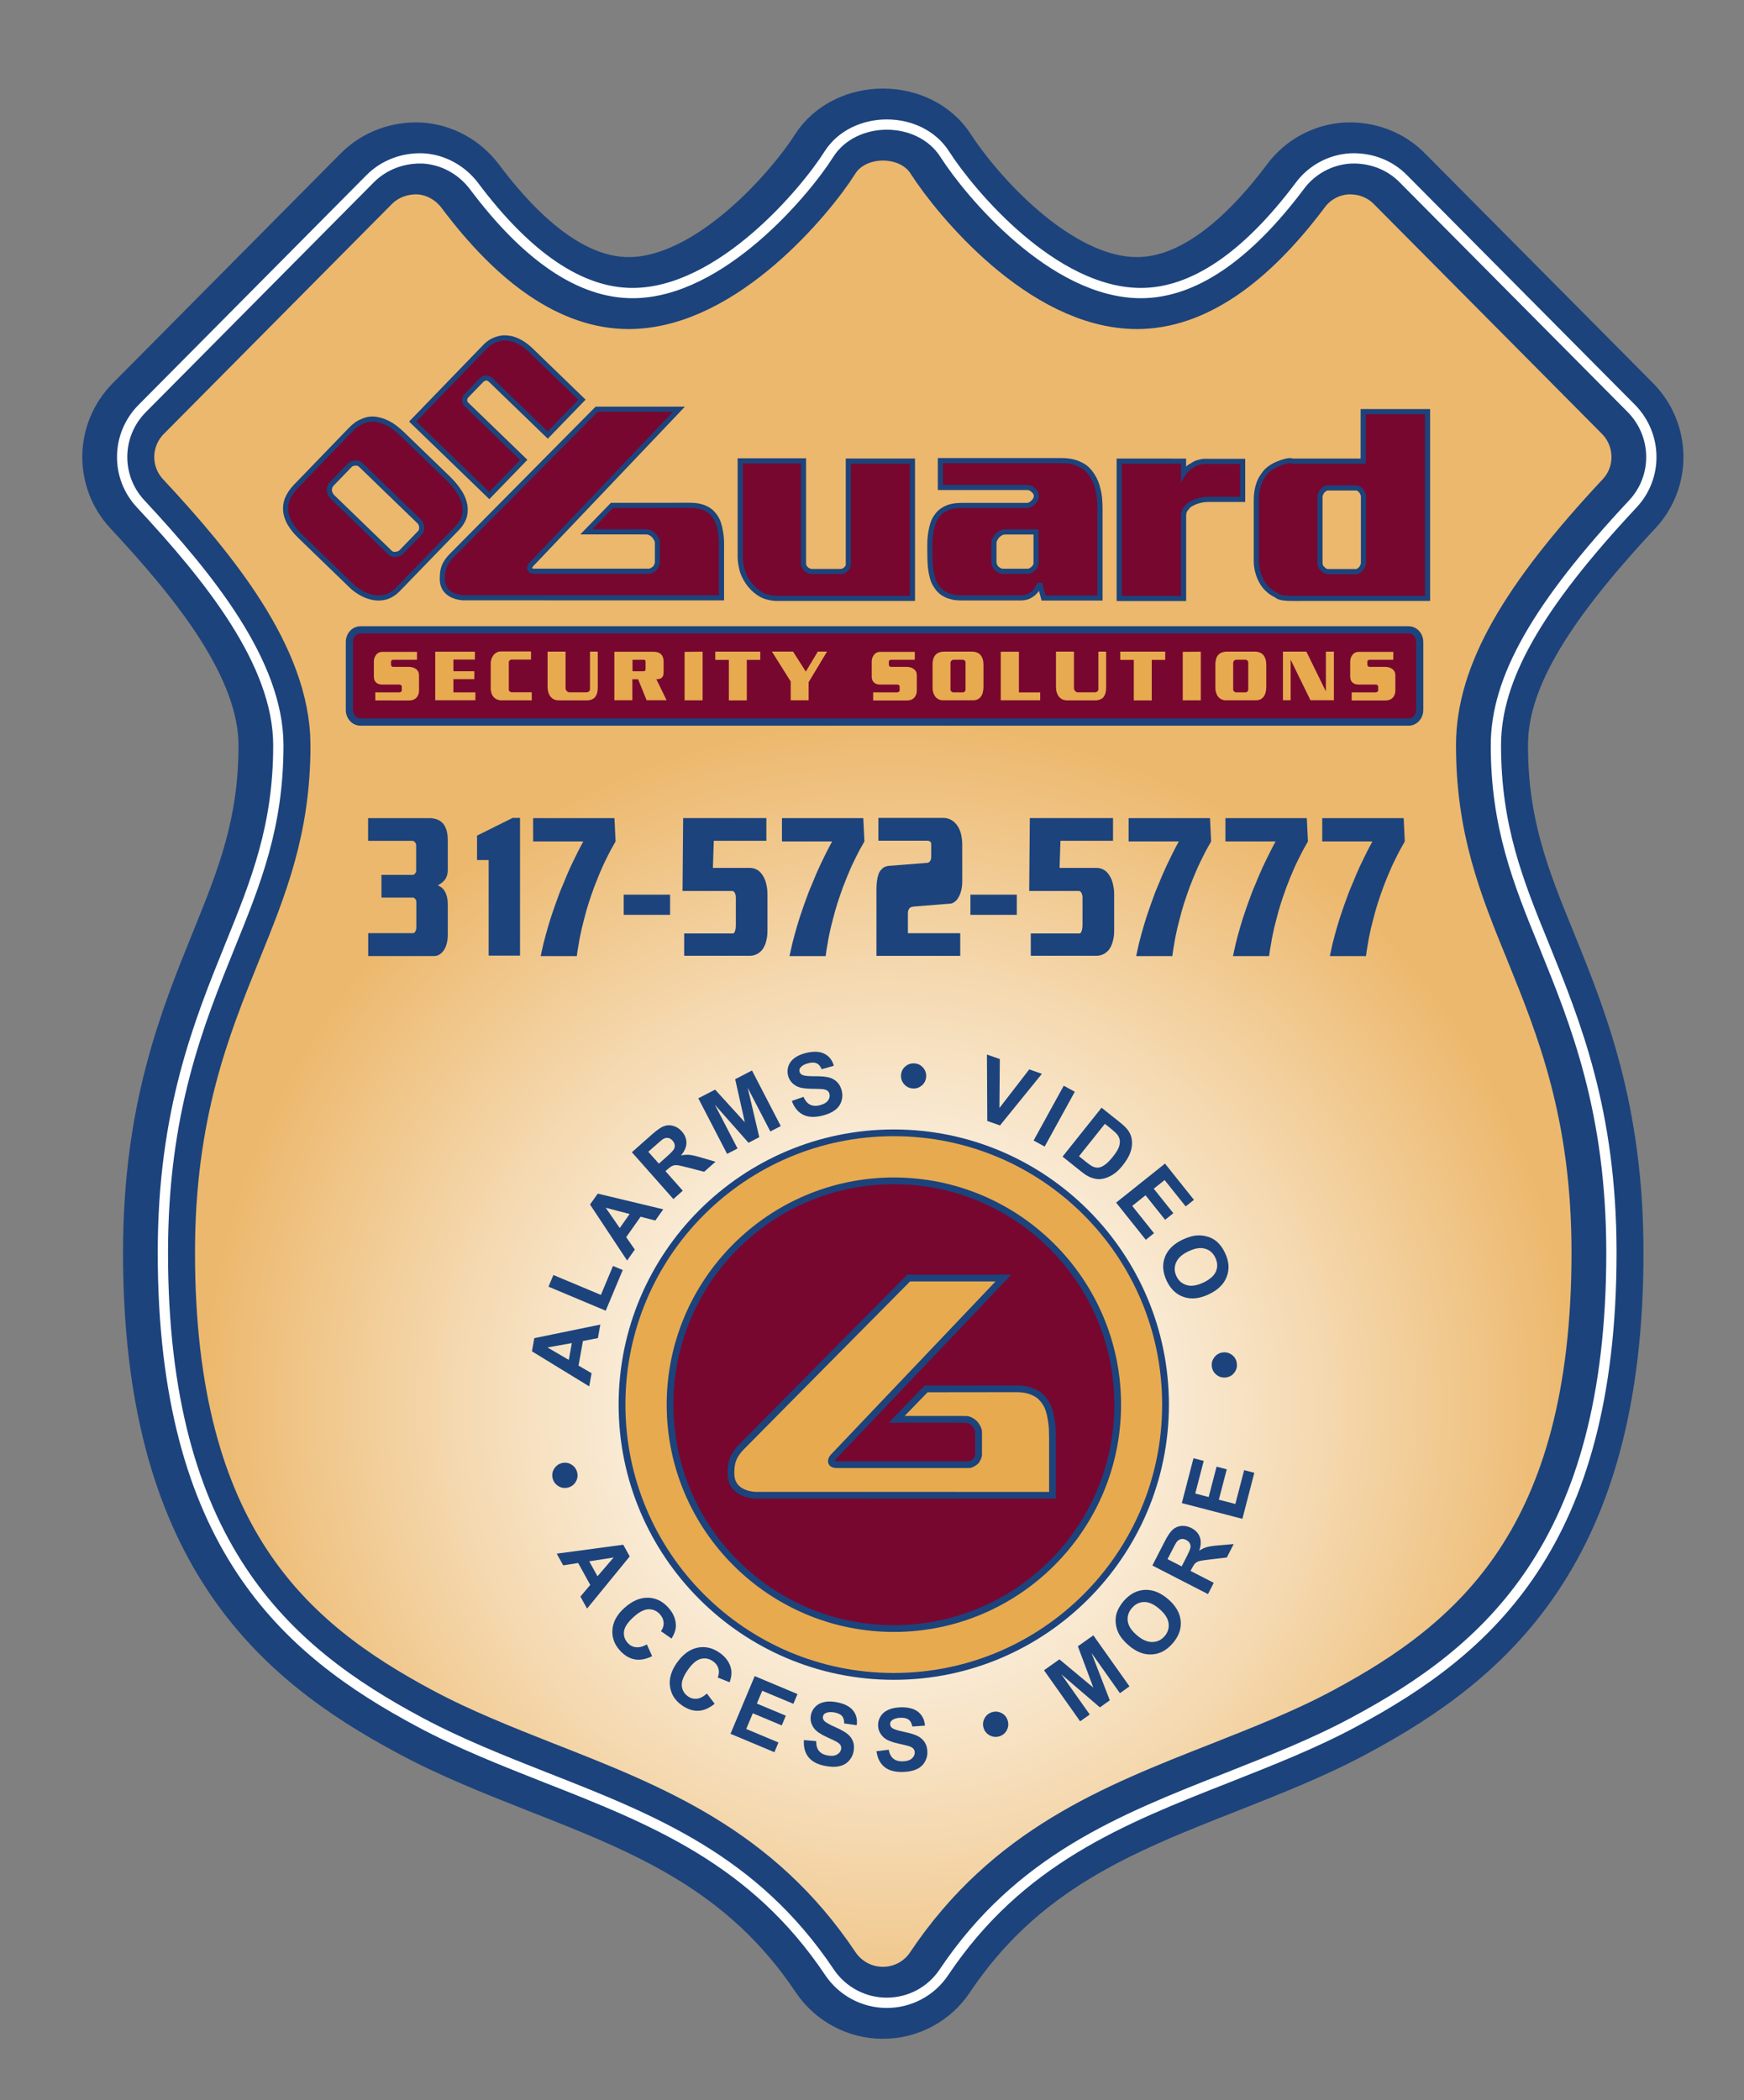 <?xml version="1.0" encoding="utf-8"?>
<!-- Generator: Adobe Illustrator 28.0.0, SVG Export Plug-In . SVG Version: 6.00 Build 0)  -->
<svg version="1.1" xmlns="http://www.w3.org/2000/svg" xmlns:xlink="http://www.w3.org/1999/xlink" x="0px" y="0px"
	 viewBox="0 0 339.23 408.46" style="enable-background:new 0 0 339.23 408.46;" xml:space="preserve">
<rect x="0" y="0" width="339.23" height="408.46" fill="#808080" stroke="none"/>
<style type="text/css">
	.Arched_x0020_Green{fill:url(#SVGID_1_);stroke:#FFFFFF;stroke-width:0.25;stroke-miterlimit:1;}
	.st0{fill:url(#SVGID_00000150822394935921167220000004634162734638007483_);stroke:#1C437C;stroke-width:14;}
	.st1{fill:none;stroke:#FFFFFF;stroke-width:2;}
	.st2{display:none;fill:none;stroke:#FDBE57;}
	.st3{fill:#1C437C;}
	.st4{fill:#77072F;}
	.st5{fill:#E8AA4F;}
	.st6{fill:#E8AA4F;stroke:#1C437C;stroke-width:1.315;}
	.st7{fill:#77072F;stroke:#1C437C;}
</style>
<linearGradient id="SVGID_1_" gradientUnits="userSpaceOnUse" x1="-122.077" y1="734.043" x2="-121.37" y2="733.335">
	<stop  offset="0" style="stop-color:#20AC4B"/>
	<stop  offset="0.983" style="stop-color:#19361A"/>
</linearGradient>
<g id="Layer_1">
</g>
<g id="logo_round">
	
		<radialGradient id="SVGID_00000172402998324525344960000007745632860459101857_" cx="172.923" cy="273.486" r="133.36" gradientUnits="userSpaceOnUse">
		<stop  offset="0" style="stop-color:#FFFFFF"/>
		<stop  offset="0.129" style="stop-color:#FEFAF6"/>
		<stop  offset="0.343" style="stop-color:#FAEEDC"/>
		<stop  offset="0.617" style="stop-color:#F5DAB2"/>
		<stop  offset="0.937" style="stop-color:#EEBE79"/>
		<stop  offset="1" style="stop-color:#ECB86D"/>
	</radialGradient>
	<path style="fill:url(#SVGID_00000172402998324525344960000007745632860459101857_);stroke:#1C437C;stroke-width:14;" d="
		M171.74,389.53c-4.46,0-8.62-2.21-11.13-5.92c-14.68-21.95-34.41-29.73-55.38-37.96c-8.14-3.22-16.54-6.52-24.42-10.75
		c-25.92-13.87-49.88-34.51-49.88-91.25c0-27.51,6.97-44.64,13.08-59.74c5.05-12.44,9.38-23.19,9.38-38.94
		c0-16.08-13.54-32.75-26.76-46.95c-4.92-5.24-4.82-13.41,0.26-18.55L71.21,34.8c2.77-2.81,6.61-4.17,10.45-3.98
		c3.87,0.26,7.42,2.25,9.77,5.34C101.78,49.97,112.13,57,122.29,57c17.22,0,33.73-19.93,38.16-26.96c4.89-7.75,17.71-7.75,22.6,0
		C187.86,37.53,204.07,57,221.16,57c10.15,0,20.54-7.04,30.9-20.84c2.28-3.09,5.86-5.08,9.76-5.34c3.91-0.19,7.68,1.17,10.42,3.98
		l44.34,44.66c5.05,5.14,5.18,13.31,0.26,18.55c-18.69,19.99-26.63,34.06-26.63,46.95c0,15.76,4.29,26.5,9.38,38.94
		c6.12,15.1,13.09,32.22,13.09,59.74c0,56.68-24.03,77.32-50.01,91.25c-7.84,4.23-16.28,7.52-24.42,10.75
		c-20.93,8.23-40.7,16.01-55.41,37.96C180.37,387.32,176.2,389.53,171.74,389.53"/>
	<path class="st1" d="M172.49,389.53c-4.46,0-8.62-2.21-11.13-5.92c-14.68-21.95-34.41-29.73-55.38-37.96
		c-8.14-3.22-16.54-6.52-24.42-10.75c-25.92-13.87-49.88-34.51-49.88-91.25c0-27.51,6.97-44.64,13.08-59.74
		c5.05-12.44,9.38-23.19,9.38-38.94c0-16.08-13.54-32.75-26.76-46.95c-4.92-5.24-4.82-13.41,0.26-18.55L71.96,34.8
		c2.77-2.81,6.61-4.17,10.45-3.98c3.87,0.26,7.42,2.25,9.77,5.34C102.53,49.97,112.89,57,123.04,57c17.22,0,33.73-19.93,38.16-26.96
		c4.89-7.75,17.71-7.75,22.6,0C188.61,37.53,204.82,57,221.92,57c10.15,0,20.54-7.04,30.9-20.84c2.28-3.09,5.86-5.08,9.76-5.34
		c3.91-0.19,7.68,1.17,10.42,3.98l44.34,44.66c5.04,5.14,5.18,13.31,0.26,18.55c-18.69,19.99-26.63,34.06-26.63,46.95
		c0,15.76,4.29,26.5,9.38,38.94c6.12,15.1,13.09,32.22,13.09,59.74c0,56.68-24.03,77.32-50.01,91.25
		c-7.84,4.23-16.28,7.52-24.42,10.75c-20.93,8.23-40.7,16.02-55.41,37.96C181.12,387.32,176.95,389.53,172.49,389.53"/>
	<path class="st2" d="M-151.94,403.81c-4.46,0-8.62-2.21-11.13-5.92c-14.68-21.95-34.41-29.73-55.38-37.96
		c-8.14-3.22-16.54-6.52-24.42-10.75c-25.92-13.87-49.88-34.51-49.88-91.25c0-27.51,6.97-44.64,13.08-59.74
		c5.05-12.44,9.38-23.19,9.38-38.94c0-16.08-13.54-32.75-26.76-46.95c-4.92-5.24-4.82-13.41,0.26-18.55l44.31-44.66
		c2.77-2.81,6.61-4.17,10.45-3.98c3.87,0.26,7.42,2.25,9.77,5.34c10.35,13.8,20.71,20.84,30.86,20.84
		c17.22,0,33.73-19.93,38.16-26.96c4.89-7.75,17.71-7.75,22.6,0c4.81,7.48,21.03,26.96,38.12,26.96c10.15,0,20.54-7.04,30.9-20.84
		c2.28-3.09,5.86-5.08,9.76-5.34c3.91-0.19,7.68,1.17,10.42,3.98L-7.1,93.75c5.04,5.14,5.18,13.31,0.26,18.55
		c-18.69,19.99-26.63,34.06-26.63,46.95c0,15.76,4.29,26.5,9.37,38.94C-17.97,213.3-11,230.42-11,257.93
		c0,56.68-24.03,77.32-50.01,91.25c-7.84,4.23-16.28,7.52-24.42,10.75c-20.93,8.23-40.7,16.02-55.41,37.96
		C-143.31,401.6-147.48,403.81-151.94,403.81"/>
	<g>
		<path class="st3" d="M110.4,289.34c-0.67,0.14-1.28,0.03-1.85-0.34c-0.57-0.37-0.92-0.88-1.07-1.54
			c-0.14-0.67-0.03-1.28,0.34-1.85c0.37-0.57,0.89-0.92,1.55-1.07c0.66-0.14,1.27-0.03,1.84,0.34c0.57,0.37,0.92,0.88,1.07,1.55
			c0.14,0.66,0.03,1.27-0.33,1.84C111.58,288.84,111.07,289.19,110.4,289.34z"/>
		<path class="st3" d="M114.19,312.86l-1.29-2.34l1.91-2.27l-2.35-4.26l-2.91,0.46l-1.26-2.28l12.94-1.73l1.26,2.27L114.19,312.86z
			 M116.22,306.57l3.14-3.65l-4.75,0.74L116.22,306.57z"/>
		<path class="st3" d="M125.82,319.83l1.03,2.28c-1.23,0.61-2.37,0.82-3.42,0.62c-1.05-0.2-2.01-0.79-2.88-1.76
			c-1.08-1.2-1.55-2.56-1.42-4.07c0.13-1.51,0.91-2.91,2.33-4.18c1.51-1.35,3.03-2.01,4.56-1.98c1.53,0.03,2.87,0.68,4,1.95
			c0.99,1.11,1.47,2.3,1.44,3.58c-0.02,0.76-0.3,1.57-0.84,2.42l-2.05-1.43c0.37-0.53,0.55-1.08,0.51-1.67
			c-0.03-0.58-0.27-1.12-0.7-1.61c-0.6-0.67-1.33-1-2.19-0.99c-0.86,0.01-1.83,0.5-2.91,1.47c-1.15,1.03-1.78,1.96-1.9,2.81
			c-0.12,0.85,0.12,1.6,0.71,2.26c0.44,0.49,0.96,0.77,1.59,0.84C124.31,320.45,125.02,320.27,125.82,319.83z"/>
		<path class="st3" d="M137.5,329.38l1.51,1.99c-1.07,0.87-2.13,1.33-3.2,1.36c-1.07,0.04-2.13-0.32-3.2-1.08
			c-1.32-0.93-2.08-2.15-2.29-3.65c-0.21-1.5,0.24-3.04,1.34-4.6c1.17-1.65,2.51-2.63,4.01-2.94c1.5-0.31,2.95,0.03,4.34,1.01
			c1.21,0.86,1.95,1.92,2.2,3.17c0.15,0.74,0.06,1.59-0.28,2.55l-2.32-0.93c0.25-0.6,0.29-1.18,0.13-1.74
			c-0.16-0.56-0.51-1.03-1.04-1.41c-0.74-0.52-1.52-0.68-2.35-0.48c-0.83,0.2-1.67,0.9-2.51,2.08c-0.89,1.26-1.3,2.31-1.22,3.16
			c0.07,0.85,0.47,1.54,1.19,2.05c0.53,0.38,1.11,0.53,1.73,0.47C136.16,330.33,136.82,329.99,137.5,329.38z"/>
		<path class="st3" d="M142.09,337.21l4.71-11.22l8.32,3.49l-0.8,1.9l-6.06-2.54l-1.04,2.49l5.63,2.36l-0.79,1.89l-5.63-2.36
			l-1.28,3.05l6.27,2.63l-0.79,1.89L142.09,337.21z"/>
		<path class="st3" d="M156.37,338.43l2.39,0.21c-0.01,0.82,0.17,1.45,0.54,1.9s0.91,0.74,1.65,0.88c0.78,0.14,1.39,0.09,1.85-0.17
			c0.46-0.26,0.72-0.6,0.81-1.04c0.05-0.28,0.01-0.54-0.11-0.77c-0.13-0.23-0.39-0.46-0.77-0.68c-0.27-0.15-0.88-0.44-1.84-0.88
			c-1.23-0.56-2.07-1.12-2.51-1.69c-0.61-0.8-0.83-1.67-0.65-2.61c0.11-0.61,0.39-1.15,0.84-1.61c0.44-0.47,1.02-0.78,1.72-0.93
			c0.7-0.16,1.51-0.15,2.43,0.02c1.5,0.28,2.57,0.82,3.21,1.62c0.64,0.8,0.87,1.75,0.71,2.86l-2.44-0.34
			c0.01-0.63-0.13-1.12-0.42-1.45c-0.29-0.33-0.77-0.56-1.46-0.69c-0.7-0.13-1.28-0.09-1.73,0.13c-0.29,0.14-0.46,0.36-0.52,0.67
			c-0.05,0.28,0.02,0.55,0.22,0.79c0.26,0.31,0.95,0.72,2.07,1.21c1.12,0.5,1.94,0.94,2.45,1.35c0.51,0.4,0.87,0.89,1.1,1.46
			c0.22,0.57,0.26,1.24,0.12,2c-0.13,0.69-0.44,1.29-0.93,1.82c-0.49,0.53-1.11,0.87-1.86,1.03c-0.75,0.16-1.65,0.15-2.68-0.05
			c-1.51-0.28-2.61-0.85-3.29-1.7C156.58,340.9,156.28,339.79,156.37,338.43z"/>
		<path class="st3" d="M170.48,340.6l2.38-0.29c0.16,0.8,0.47,1.38,0.92,1.74c0.45,0.37,1.05,0.54,1.8,0.52
			c0.79-0.02,1.38-0.2,1.78-0.55c0.39-0.34,0.58-0.74,0.57-1.19c-0.01-0.29-0.1-0.53-0.27-0.73c-0.17-0.2-0.47-0.37-0.9-0.5
			c-0.29-0.09-0.95-0.25-1.98-0.48c-1.33-0.29-2.26-0.67-2.8-1.13c-0.76-0.65-1.16-1.46-1.18-2.42c-0.02-0.62,0.14-1.2,0.48-1.75
			c0.34-0.55,0.83-0.97,1.49-1.27c0.65-0.3,1.45-0.46,2.38-0.49c1.53-0.04,2.69,0.26,3.47,0.91c0.79,0.65,1.22,1.53,1.29,2.65
			l-2.45,0.17c-0.12-0.62-0.36-1.07-0.71-1.33c-0.35-0.26-0.88-0.39-1.57-0.37c-0.71,0.02-1.27,0.18-1.67,0.48
			c-0.25,0.2-0.38,0.45-0.37,0.77c0.01,0.29,0.14,0.53,0.38,0.73c0.32,0.25,1.08,0.5,2.28,0.75c1.2,0.25,2.09,0.52,2.67,0.81
			c0.58,0.29,1.04,0.69,1.38,1.2c0.34,0.51,0.52,1.16,0.54,1.92c0.02,0.7-0.16,1.36-0.53,1.97c-0.37,0.62-0.91,1.09-1.61,1.4
			c-0.7,0.31-1.58,0.49-2.64,0.51c-1.54,0.04-2.73-0.28-3.57-0.97C171.19,342.98,170.68,341.95,170.48,340.6z"/>
		<path class="st3" d="M196,334.6c0.21,0.65,0.16,1.27-0.15,1.88c-0.31,0.6-0.79,1.01-1.43,1.21c-0.65,0.21-1.27,0.15-1.88-0.16
			c-0.6-0.31-1.01-0.79-1.21-1.43c-0.21-0.64-0.15-1.27,0.16-1.87c0.31-0.6,0.79-1.01,1.44-1.21c0.64-0.21,1.26-0.15,1.87,0.15
			C195.39,333.47,195.79,333.95,196,334.6z"/>
		<path class="st3" d="M210.1,334.78l-7.03-9.93l3-2.12l6.6,5.5l-3.01-8.04l3.01-2.13l7.03,9.93l-1.86,1.32l-5.53-7.82l3.56,9.21
			l-1.93,1.37l-7.5-6.43l5.53,7.82L210.1,334.78z"/>
		<path class="st3" d="M219.56,320.03c-0.94-0.81-1.61-1.62-2.01-2.45c-0.29-0.61-0.47-1.26-0.53-1.95c-0.06-0.68,0-1.32,0.19-1.91
			c0.25-0.78,0.7-1.55,1.34-2.31c1.17-1.36,2.52-2.09,4.07-2.19c1.54-0.09,3.07,0.5,4.58,1.79c1.49,1.28,2.31,2.68,2.46,4.22
			c0.15,1.53-0.36,2.98-1.52,4.34c-1.18,1.38-2.53,2.11-4.06,2.2C222.54,321.87,221.03,321.29,219.56,320.03z M221.15,318.05
			c1.05,0.9,2.05,1.33,3,1.31c0.95-0.02,1.75-0.4,2.39-1.15c0.64-0.74,0.89-1.58,0.76-2.52c-0.13-0.94-0.73-1.86-1.8-2.78
			c-1.06-0.91-2.05-1.35-2.97-1.33c-0.92,0.02-1.71,0.41-2.37,1.18c-0.66,0.77-0.92,1.62-0.8,2.54
			C219.49,316.23,220.08,317.14,221.15,318.05z"/>
		<path class="st3" d="M234.97,310.04l-10.82-5.56l2.36-4.6c0.59-1.16,1.12-1.95,1.59-2.37c0.46-0.42,1.03-0.67,1.68-0.73
			c0.66-0.06,1.31,0.08,1.95,0.4c0.81,0.42,1.36,1,1.64,1.75c0.28,0.75,0.25,1.63-0.1,2.66c0.52-0.33,1.02-0.57,1.51-0.7
			c0.49-0.14,1.29-0.25,2.4-0.34l2.79-0.24l-1.34,2.61l-3.17,0.37c-1.13,0.13-1.86,0.24-2.18,0.33c-0.33,0.09-0.59,0.24-0.79,0.43
			c-0.2,0.19-0.43,0.54-0.69,1.04l-0.23,0.44l4.52,2.32L234.97,310.04z M229.85,304.65l0.83-1.62c0.54-1.05,0.83-1.73,0.88-2.03
			c0.04-0.31,0-0.59-0.14-0.85c-0.14-0.26-0.37-0.47-0.7-0.64c-0.36-0.19-0.71-0.24-1.03-0.16c-0.32,0.08-0.61,0.28-0.85,0.6
			c-0.12,0.16-0.4,0.69-0.86,1.58l-0.88,1.71L229.85,304.65z"/>
		<path class="st3" d="M241.66,295.4l-11.78-3.06l2.27-8.73l1.99,0.52l-1.65,6.35l2.61,0.68l1.54-5.91l1.98,0.52l-1.54,5.91
			l3.21,0.83l1.71-6.58l1.98,0.52L241.66,295.4z"/>
	</g>
	<g>
		<path class="st3" d="M116.77,257.62l-0.47,2.63l-2.91,0.56l-0.86,4.79l2.54,1.48l-0.46,2.56l-11.14-6.82l0.46-2.56L116.77,257.62z
			 M111.23,261.22l-4.74,0.85l4.15,2.42L111.23,261.22z"/>
		<path class="st3" d="M117.82,254.92l-11.13-4.67l0.95-2.27l9.24,3.87l2.36-5.63l1.89,0.79L117.82,254.92z"/>
		<path class="st3" d="M129.01,235.2l-1.54,2.18l-2.87-0.73l-2.8,3.97l1.68,2.41l-1.5,2.13l-7.21-10.89l1.5-2.12L129.01,235.2z
			 M122.47,236.12l-4.66-1.23l2.74,3.95L122.47,236.12z"/>
		<path class="st3" d="M130.98,233.21l-8.07-9.11l3.87-3.43c0.97-0.86,1.75-1.41,2.34-1.63c0.59-0.23,1.2-0.25,1.83-0.07
			c0.64,0.18,1.19,0.54,1.67,1.08c0.61,0.68,0.9,1.43,0.9,2.23c-0.01,0.8-0.36,1.61-1.06,2.44c0.6-0.12,1.16-0.16,1.66-0.11
			c0.5,0.05,1.29,0.23,2.36,0.55l2.69,0.79l-2.2,1.95l-3.09-0.8c-1.1-0.29-1.82-0.45-2.16-0.48c-0.34-0.03-0.63,0.01-0.89,0.11
			c-0.26,0.1-0.59,0.34-1.02,0.72l-0.37,0.33l3.37,3.8L130.98,233.21z M128.16,226.32l1.36-1.21c0.88-0.78,1.4-1.31,1.55-1.58
			c0.15-0.27,0.21-0.55,0.17-0.84c-0.04-0.29-0.18-0.58-0.42-0.85c-0.27-0.31-0.57-0.48-0.9-0.52c-0.33-0.04-0.67,0.04-1.01,0.26
			c-0.17,0.11-0.62,0.5-1.37,1.16l-1.44,1.27L128.16,226.32z"/>
		<path class="st3" d="M141.43,224.42l-5.6-10.81l3.27-1.69l5.78,6.35l-1.88-8.37l3.27-1.7l5.6,10.81l-2.03,1.05l-4.41-8.51
			l2.26,9.62l-2.1,1.09l-6.54-7.4l4.41,8.51L141.43,224.42z"/>
		<path class="st3" d="M154.02,214.12l2.27-0.79c0.33,0.75,0.75,1.25,1.27,1.51c0.52,0.26,1.14,0.31,1.86,0.13
			c0.77-0.19,1.31-0.49,1.62-0.91c0.31-0.42,0.41-0.85,0.31-1.28c-0.07-0.28-0.21-0.5-0.42-0.65c-0.21-0.16-0.54-0.26-0.98-0.31
			c-0.3-0.03-0.98-0.05-2.04-0.06c-1.36-0.01-2.35-0.18-2.98-0.52c-0.88-0.48-1.44-1.18-1.66-2.12c-0.15-0.6-0.11-1.21,0.1-1.81
			c0.22-0.61,0.61-1.12,1.19-1.55c0.58-0.43,1.32-0.75,2.23-0.97c1.48-0.36,2.68-0.3,3.59,0.17c0.91,0.47,1.51,1.24,1.81,2.32
			l-2.36,0.68c-0.25-0.58-0.57-0.97-0.97-1.15c-0.4-0.19-0.94-0.2-1.61-0.03c-0.69,0.17-1.2,0.44-1.53,0.82
			c-0.21,0.24-0.28,0.52-0.2,0.83c0.07,0.28,0.24,0.49,0.53,0.63c0.36,0.18,1.16,0.27,2.39,0.26c1.23-0.01,2.16,0.07,2.78,0.23
			c0.63,0.16,1.16,0.45,1.6,0.89c0.44,0.43,0.75,1.02,0.93,1.77c0.16,0.68,0.13,1.36-0.11,2.04c-0.23,0.68-0.66,1.25-1.28,1.7
			c-0.62,0.45-1.44,0.8-2.47,1.05c-1.5,0.36-2.73,0.29-3.7-0.21C155.22,216.3,154.49,215.41,154.02,214.12z"/>
		<path class="st3" d="M180.15,209.4c-0.04,0.68-0.31,1.24-0.82,1.69c-0.51,0.45-1.1,0.65-1.77,0.61c-0.68-0.04-1.24-0.32-1.69-0.82
			c-0.45-0.51-0.65-1.1-0.61-1.77c0.04-0.67,0.31-1.24,0.82-1.68c0.51-0.45,1.1-0.65,1.78-0.61c0.67,0.04,1.24,0.31,1.68,0.82
			C179.98,208.13,180.19,208.72,180.15,209.4z"/>
		<path class="st3" d="M192.04,218.02l-0.07-12.92l2.51,0.88l-0.08,9.52l5.8-7.51l2.46,0.86l-8.15,10.04L192.04,218.02z"/>
		<path class="st3" d="M201.05,221.82l5.86-10.66l2.15,1.18l-5.86,10.66L201.05,221.82z"/>
		<path class="st3" d="M214.27,215.44l3.51,2.8c0.79,0.63,1.35,1.17,1.67,1.63c0.43,0.61,0.67,1.28,0.73,2.02
			c0.06,0.74-0.04,1.49-0.32,2.27c-0.28,0.77-0.77,1.61-1.48,2.5c-0.62,0.78-1.26,1.38-1.91,1.79c-0.79,0.5-1.58,0.79-2.36,0.87
			c-0.59,0.06-1.24-0.05-1.96-0.32c-0.53-0.2-1.15-0.59-1.86-1.16l-3.61-2.89L214.27,215.44z M214.91,218.58l-5.03,6.3l1.43,1.15
			c0.54,0.43,0.95,0.71,1.23,0.84c0.37,0.17,0.74,0.25,1.09,0.22c0.35-0.02,0.77-0.19,1.24-0.52c0.47-0.32,1-0.85,1.59-1.59
			c0.59-0.73,0.97-1.35,1.16-1.85c0.18-0.5,0.25-0.95,0.19-1.36c-0.06-0.41-0.23-0.79-0.53-1.16c-0.22-0.27-0.72-0.72-1.5-1.35
			L214.91,218.58z"/>
		<path class="st3" d="M217.1,233.9l9.51-7.59l5.63,7.05l-1.61,1.28l-4.1-5.13l-2.11,1.68l3.81,4.77l-1.6,1.28l-3.81-4.77
			l-2.59,2.07l4.24,5.31l-1.6,1.28L217.1,233.9z"/>
		<path class="st3" d="M230.03,241.1c1.12-0.53,2.14-0.81,3.06-0.83c0.68-0.01,1.34,0.09,1.99,0.31c0.65,0.22,1.2,0.54,1.66,0.95
			c0.61,0.55,1.13,1.27,1.55,2.17c0.77,1.62,0.88,3.16,0.33,4.6c-0.55,1.45-1.71,2.6-3.51,3.44c-1.78,0.84-3.39,1.01-4.85,0.52
			c-1.46-0.49-2.57-1.55-3.33-3.16c-0.77-1.64-0.89-3.17-0.34-4.61C227.13,243.06,228.28,241.93,230.03,241.1z M231.19,243.36
			c-1.25,0.59-2.06,1.32-2.43,2.2c-0.37,0.88-0.35,1.76,0.07,2.65c0.42,0.89,1.08,1.46,1.99,1.73c0.91,0.27,2,0.1,3.27-0.5
			c1.26-0.6,2.07-1.32,2.43-2.16c0.36-0.85,0.32-1.73-0.11-2.64c-0.43-0.92-1.09-1.51-1.99-1.77
			C233.53,242.59,232.45,242.76,231.19,243.36z"/>
		<path class="st3" d="M238.48,267.9c-0.67,0.09-1.28-0.07-1.82-0.48c-0.54-0.41-0.85-0.95-0.94-1.62
			c-0.09-0.67,0.07-1.28,0.49-1.82c0.41-0.54,0.96-0.85,1.62-0.94c0.67-0.09,1.27,0.07,1.81,0.48c0.54,0.41,0.85,0.95,0.94,1.63
			c0.09,0.67-0.07,1.27-0.48,1.81C239.7,267.5,239.15,267.81,238.48,267.9z"/>
	</g>
	<g>
		<path class="st3" d="M71.6,163.53v-4.41h12.02c0.21,0,0.43,0.02,0.66,0.06c0.23,0.04,0.45,0.09,0.66,0.17
			c0.23,0.07,0.45,0.18,0.66,0.32c0.21,0.14,0.41,0.31,0.59,0.5c0.13,0.17,0.25,0.37,0.37,0.58c0.11,0.21,0.21,0.46,0.3,0.73
			c0.08,0.27,0.14,0.58,0.18,0.92c0.04,0.34,0.06,0.72,0.06,1.14v5.61c0,0.45-0.06,0.84-0.17,1.18c-0.11,0.34-0.28,0.63-0.49,0.88
			c-0.16,0.2-0.36,0.38-0.58,0.54c-0.22,0.16-0.46,0.32-0.7,0.47c0.29,0.1,0.57,0.26,0.81,0.47c0.25,0.21,0.45,0.47,0.61,0.77
			c0.16,0.3,0.29,0.65,0.38,1.05c0.09,0.4,0.14,0.84,0.14,1.31v6.02c0,0.3-0.02,0.59-0.05,0.86c-0.03,0.27-0.08,0.54-0.15,0.79
			c-0.07,0.25-0.14,0.48-0.23,0.69c-0.09,0.21-0.19,0.41-0.31,0.58c-0.13,0.2-0.27,0.37-0.42,0.52c-0.15,0.15-0.3,0.28-0.47,0.37
			c-0.15,0.1-0.31,0.17-0.48,0.22c-0.17,0.05-0.34,0.07-0.5,0.07H71.62v-4.45h8.75c0.08,0,0.16-0.03,0.23-0.09
			c0.07-0.06,0.14-0.14,0.18-0.24c0.07-0.1,0.11-0.21,0.15-0.34c0.03-0.12,0.05-0.24,0.05-0.34v-5.09c0-0.12-0.02-0.24-0.06-0.34
			c-0.04-0.1-0.09-0.17-0.16-0.22c-0.07-0.07-0.13-0.14-0.21-0.19c-0.07-0.05-0.15-0.07-0.23-0.07H74.2v-4.41h6.07
			c0.08,0,0.16-0.02,0.23-0.06c0.07-0.04,0.14-0.09,0.21-0.17c0.07-0.08,0.12-0.16,0.17-0.26c0.05-0.1,0.07-0.2,0.07-0.3v-4.97
			c0-0.1-0.02-0.21-0.07-0.32c-0.05-0.11-0.11-0.21-0.17-0.28c-0.07-0.07-0.14-0.14-0.21-0.19c-0.07-0.05-0.15-0.07-0.23-0.07H71.6z
			"/>
		<path class="st3" d="M101.15,159.08v26.78h-6.1v-18.59h-2.26v-4.75l6.91-3.44H101.15z"/>
		<path class="st3" d="M119.52,159.12l0.22,4.53c-0.34,0.6-0.68,1.2-1.01,1.8c-0.2,0.37-0.39,0.76-0.59,1.16
			c-0.2,0.4-0.39,0.8-0.59,1.2c-0.23,0.47-0.45,0.96-0.66,1.46c-0.21,0.5-0.42,0.99-0.61,1.46c-0.25,0.6-0.48,1.19-0.7,1.78
			c-0.22,0.59-0.43,1.18-0.63,1.78c-0.33,0.95-0.63,1.91-0.91,2.88c-0.15,0.55-0.29,1.1-0.44,1.66c-0.15,0.56-0.29,1.12-0.42,1.66
			c-0.11,0.5-0.23,1.01-0.33,1.53c-0.11,0.52-0.2,1.05-0.28,1.57c-0.08,0.4-0.15,0.8-0.21,1.2c-0.06,0.4-0.11,0.79-0.16,1.16h-7.03
			c0.08-0.4,0.17-0.81,0.27-1.23c0.1-0.42,0.2-0.86,0.3-1.31c0.28-1.1,0.58-2.21,0.91-3.33c0.15-0.52,0.31-1.05,0.48-1.57
			c0.17-0.52,0.35-1.05,0.53-1.57c0.13-0.4,0.27-0.8,0.42-1.2c0.15-0.4,0.29-0.8,0.44-1.2c0.18-0.52,0.37-1.03,0.58-1.53
			c0.2-0.5,0.41-1,0.63-1.5c0.2-0.5,0.4-0.99,0.61-1.48c0.21-0.49,0.43-0.97,0.64-1.44c0.23-0.5,0.46-0.98,0.7-1.46
			c0.24-0.47,0.47-0.95,0.7-1.42c0.18-0.35,0.36-0.7,0.54-1.05c0.18-0.35,0.36-0.69,0.54-1.01h-9.76v-4.53H119.52z"/>
		<path class="st3" d="M121.32,174c0.77,0,1.53,0,2.28,0c0.75,0,1.49,0,2.23,0c0.74,0,1.48,0,2.23,0c0.75,0,1.51,0,2.28,0v3.93
			c-1.5,0-3.01,0-4.51,0c-1.5,0-3.01,0-4.51,0V174z"/>
		<path class="st3" d="M149.07,159.12v4.41h-10.23l-0.17,5.27h7.2c0.46,0,0.89,0.1,1.28,0.3c0.25,0.12,0.47,0.29,0.68,0.49
			c0.2,0.2,0.39,0.44,0.55,0.71c0.15,0.22,0.28,0.47,0.39,0.75c0.11,0.27,0.21,0.56,0.27,0.86c0.08,0.32,0.14,0.65,0.18,0.99
			c0.04,0.34,0.06,0.69,0.06,1.07V181c0,0.4-0.02,0.76-0.06,1.08c-0.04,0.32-0.1,0.64-0.18,0.93c-0.08,0.37-0.2,0.71-0.34,0.99
			c-0.15,0.29-0.3,0.54-0.47,0.77c-0.16,0.17-0.34,0.34-0.52,0.49c-0.18,0.15-0.37,0.26-0.57,0.34c-0.2,0.1-0.4,0.17-0.61,0.22
			c-0.21,0.05-0.43,0.07-0.64,0.07h-12.81v-4.34h9.49c0.1,0,0.18-0.06,0.26-0.17c0.07-0.11,0.14-0.26,0.18-0.43
			c0.05-0.17,0.08-0.35,0.1-0.54c0.02-0.19,0.02-0.36,0.02-0.5v-5.27c0-0.22-0.02-0.42-0.06-0.6c-0.04-0.17-0.09-0.31-0.16-0.41
			c-0.07-0.12-0.14-0.21-0.23-0.26c-0.09-0.05-0.18-0.08-0.28-0.08h-9.64l0.12-14.18H149.07z"/>
		<path class="st3" d="M167.92,159.12l0.22,4.53c-0.34,0.6-0.68,1.2-1.01,1.8c-0.2,0.37-0.39,0.76-0.59,1.16
			c-0.2,0.4-0.39,0.8-0.59,1.2c-0.23,0.47-0.45,0.96-0.66,1.46c-0.21,0.5-0.42,0.99-0.61,1.46c-0.25,0.6-0.48,1.19-0.7,1.78
			c-0.22,0.59-0.43,1.18-0.63,1.78c-0.33,0.95-0.63,1.91-0.91,2.88c-0.15,0.55-0.29,1.1-0.44,1.66c-0.15,0.56-0.29,1.12-0.42,1.66
			c-0.11,0.5-0.23,1.01-0.33,1.53c-0.11,0.52-0.2,1.05-0.28,1.57c-0.08,0.4-0.15,0.8-0.21,1.2c-0.06,0.4-0.11,0.79-0.16,1.16h-7.03
			c0.08-0.4,0.17-0.81,0.27-1.23c0.1-0.42,0.2-0.86,0.3-1.31c0.28-1.1,0.58-2.21,0.91-3.33c0.15-0.52,0.31-1.05,0.48-1.57
			c0.17-0.52,0.35-1.05,0.53-1.57c0.13-0.4,0.27-0.8,0.42-1.2c0.15-0.4,0.29-0.8,0.44-1.2c0.18-0.52,0.37-1.03,0.58-1.53
			c0.2-0.5,0.41-1,0.63-1.5c0.2-0.5,0.4-0.99,0.61-1.48c0.21-0.49,0.43-0.97,0.64-1.44c0.23-0.5,0.46-0.98,0.7-1.46
			c0.24-0.47,0.47-0.95,0.7-1.42c0.18-0.35,0.36-0.7,0.54-1.05c0.18-0.35,0.36-0.69,0.54-1.01h-9.76v-4.53H167.92z"/>
		<path class="st3" d="M170.85,159.08h12.71c0.23,0,0.46,0.03,0.7,0.09c0.24,0.06,0.48,0.16,0.72,0.28
			c0.23,0.12,0.45,0.28,0.66,0.47c0.21,0.19,0.41,0.42,0.59,0.69c0.16,0.22,0.31,0.49,0.43,0.79c0.12,0.3,0.23,0.62,0.31,0.97
			c0.06,0.3,0.11,0.61,0.15,0.94c0.03,0.32,0.05,0.66,0.05,1.01v7.14c0,0.27-0.01,0.54-0.04,0.8c-0.03,0.26-0.06,0.5-0.11,0.73
			c-0.05,0.22-0.11,0.44-0.18,0.65c-0.07,0.21-0.15,0.41-0.23,0.58c-0.1,0.2-0.21,0.39-0.32,0.56c-0.11,0.17-0.25,0.32-0.39,0.45
			c-0.16,0.15-0.34,0.27-0.53,0.37c-0.19,0.1-0.37,0.15-0.55,0.15l-7.03,0.56c-0.16,0.02-0.32,0.06-0.47,0.09
			c-0.15,0.04-0.27,0.11-0.37,0.21c-0.1,0.1-0.18,0.23-0.25,0.39c-0.07,0.16-0.1,0.38-0.1,0.65v3.85h10.18v4.41h-16.3v-12.68
			c0-0.32,0.01-0.65,0.02-0.99c0.02-0.34,0.05-0.67,0.1-0.99c0.03-0.27,0.08-0.53,0.15-0.77c0.07-0.24,0.14-0.47,0.22-0.69
			c0.1-0.2,0.22-0.39,0.36-0.56c0.14-0.17,0.3-0.32,0.48-0.45c0.13-0.1,0.28-0.18,0.46-0.24c0.17-0.06,0.36-0.11,0.55-0.13l7.6-0.6
			c0.08,0,0.16-0.03,0.25-0.09c0.08-0.06,0.16-0.14,0.24-0.24c0.07-0.1,0.12-0.21,0.16-0.34c0.04-0.12,0.06-0.25,0.06-0.37v-2.66
			c0-0.1-0.02-0.19-0.06-0.26c-0.04-0.07-0.1-0.14-0.18-0.19c-0.07-0.05-0.14-0.09-0.22-0.11c-0.08-0.02-0.16-0.04-0.22-0.04h-9.59
			V159.08z"/>
		<path class="st3" d="M188.76,174c0.77,0,1.54,0,2.28,0c0.74,0,1.49,0,2.23,0c0.74,0,1.48,0,2.23,0s1.51,0,2.28,0v3.93
			c-1.5,0-3.01,0-4.51,0c-1.5,0-3.01,0-4.51,0V174z"/>
		<path class="st3" d="M216.5,159.12v4.41h-10.23l-0.17,5.27h7.2c0.46,0,0.89,0.1,1.28,0.3c0.25,0.12,0.47,0.29,0.68,0.49
			c0.21,0.2,0.39,0.44,0.55,0.71c0.15,0.22,0.28,0.47,0.39,0.75c0.11,0.27,0.21,0.56,0.27,0.86c0.08,0.32,0.14,0.65,0.19,0.99
			c0.04,0.34,0.06,0.69,0.06,1.07V181c0,0.4-0.02,0.76-0.06,1.08c-0.04,0.32-0.1,0.64-0.19,0.93c-0.08,0.37-0.2,0.71-0.34,0.99
			c-0.15,0.29-0.3,0.54-0.47,0.77c-0.16,0.17-0.34,0.34-0.52,0.49c-0.18,0.15-0.37,0.26-0.57,0.34c-0.2,0.1-0.4,0.17-0.62,0.22
			c-0.21,0.05-0.43,0.07-0.64,0.07h-12.81v-4.34h9.49c0.1,0,0.18-0.06,0.26-0.17c0.07-0.11,0.13-0.26,0.18-0.43
			c0.05-0.17,0.08-0.35,0.1-0.54c0.02-0.19,0.03-0.36,0.03-0.5v-5.27c0-0.22-0.02-0.42-0.06-0.6c-0.04-0.17-0.1-0.31-0.16-0.41
			c-0.07-0.12-0.14-0.21-0.23-0.26c-0.09-0.05-0.18-0.08-0.28-0.08h-9.64l0.12-14.18H216.5z"/>
		<path class="st3" d="M235.36,159.12l0.22,4.53c-0.34,0.6-0.68,1.2-1.01,1.8c-0.2,0.37-0.39,0.76-0.59,1.16
			c-0.2,0.4-0.39,0.8-0.59,1.2c-0.23,0.47-0.45,0.96-0.66,1.46c-0.21,0.5-0.42,0.99-0.62,1.46c-0.25,0.6-0.48,1.19-0.7,1.78
			c-0.22,0.59-0.43,1.18-0.63,1.78c-0.33,0.95-0.63,1.91-0.91,2.88c-0.15,0.55-0.29,1.1-0.44,1.66c-0.15,0.56-0.29,1.12-0.42,1.66
			c-0.12,0.5-0.22,1.01-0.33,1.53c-0.11,0.52-0.2,1.05-0.28,1.57c-0.08,0.4-0.15,0.8-0.21,1.2c-0.06,0.4-0.11,0.79-0.16,1.16H221
			c0.08-0.4,0.17-0.81,0.27-1.23c0.1-0.42,0.2-0.86,0.29-1.31c0.28-1.1,0.58-2.21,0.91-3.33c0.15-0.52,0.31-1.05,0.48-1.57
			c0.17-0.52,0.35-1.05,0.53-1.57c0.13-0.4,0.27-0.8,0.42-1.2c0.15-0.4,0.29-0.8,0.44-1.2c0.18-0.52,0.37-1.03,0.58-1.53
			c0.21-0.5,0.41-1,0.63-1.5c0.2-0.5,0.4-0.99,0.62-1.48c0.21-0.49,0.43-0.97,0.64-1.44c0.23-0.5,0.46-0.98,0.7-1.46
			c0.24-0.47,0.47-0.95,0.7-1.42c0.18-0.35,0.36-0.7,0.54-1.05c0.18-0.35,0.36-0.69,0.54-1.01h-9.76v-4.53H235.36z"/>
		<path class="st3" d="M254.19,159.12l0.22,4.53c-0.34,0.6-0.68,1.2-1.01,1.8c-0.2,0.37-0.39,0.76-0.59,1.16
			c-0.2,0.4-0.39,0.8-0.59,1.2c-0.23,0.47-0.45,0.96-0.66,1.46c-0.21,0.5-0.42,0.99-0.62,1.46c-0.25,0.6-0.48,1.19-0.7,1.78
			c-0.22,0.59-0.43,1.18-0.63,1.78c-0.33,0.95-0.63,1.91-0.91,2.88c-0.15,0.55-0.3,1.1-0.44,1.66c-0.15,0.56-0.29,1.12-0.42,1.66
			c-0.12,0.5-0.22,1.01-0.33,1.53c-0.11,0.52-0.2,1.05-0.28,1.57c-0.08,0.4-0.15,0.8-0.21,1.2c-0.06,0.4-0.11,0.79-0.16,1.16h-7.03
			c0.08-0.4,0.17-0.81,0.27-1.23c0.1-0.42,0.2-0.86,0.29-1.31c0.28-1.1,0.58-2.21,0.91-3.33c0.15-0.52,0.31-1.05,0.48-1.57
			c0.17-0.52,0.35-1.05,0.53-1.57c0.13-0.4,0.27-0.8,0.42-1.2c0.15-0.4,0.29-0.8,0.44-1.2c0.18-0.52,0.37-1.03,0.58-1.53
			c0.21-0.5,0.41-1,0.63-1.5c0.2-0.5,0.4-0.99,0.62-1.48c0.21-0.49,0.43-0.97,0.64-1.44c0.23-0.5,0.46-0.98,0.7-1.46
			c0.24-0.47,0.47-0.95,0.7-1.42c0.18-0.35,0.36-0.7,0.54-1.05c0.18-0.35,0.36-0.69,0.54-1.01h-9.76v-4.53H254.19z"/>
		<path class="st3" d="M273.03,159.12l0.22,4.53c-0.34,0.6-0.68,1.2-1.01,1.8c-0.2,0.37-0.39,0.76-0.59,1.16
			c-0.2,0.4-0.39,0.8-0.59,1.2c-0.23,0.47-0.45,0.96-0.66,1.46c-0.21,0.5-0.42,0.99-0.62,1.46c-0.25,0.6-0.48,1.19-0.7,1.78
			c-0.22,0.59-0.43,1.18-0.63,1.78c-0.33,0.95-0.63,1.91-0.91,2.88c-0.15,0.55-0.29,1.1-0.44,1.66c-0.15,0.56-0.29,1.12-0.42,1.66
			c-0.12,0.5-0.23,1.01-0.33,1.53c-0.11,0.52-0.2,1.05-0.28,1.57c-0.08,0.4-0.15,0.8-0.21,1.2c-0.06,0.4-0.11,0.79-0.16,1.16h-7.03
			c0.08-0.4,0.17-0.81,0.27-1.23c0.1-0.42,0.2-0.86,0.29-1.31c0.28-1.1,0.58-2.21,0.91-3.33c0.15-0.52,0.31-1.05,0.48-1.57
			c0.17-0.52,0.35-1.05,0.53-1.57c0.13-0.4,0.27-0.8,0.42-1.2c0.15-0.4,0.29-0.8,0.44-1.2c0.18-0.52,0.37-1.03,0.58-1.53
			c0.21-0.5,0.41-1,0.63-1.5c0.2-0.5,0.4-0.99,0.61-1.48c0.21-0.49,0.43-0.97,0.64-1.44c0.23-0.5,0.46-0.98,0.7-1.46
			c0.24-0.47,0.47-0.95,0.7-1.42c0.18-0.35,0.36-0.7,0.54-1.05c0.18-0.35,0.36-0.69,0.54-1.01h-9.76v-4.53H273.03z"/>
	</g>
	<g>
		<path class="st4" d="M70.11,140.44c-1.18,0-2.15-1.06-2.15-2.36v-13.22c0-1.3,0.96-2.36,2.15-2.36H274c1.19,0,2.15,1.06,2.15,2.36
			v13.22c0,1.3-0.96,2.36-2.15,2.36H70.11z"/>
		<path class="st3" d="M274,123.2c0.8,0,1.45,0.74,1.45,1.66v13.22c0,0.92-0.65,1.66-1.45,1.66H70.11c-0.8,0-1.45-0.74-1.45-1.66
			v-13.22c0-0.92,0.65-1.66,1.45-1.66H274 M274,121.8H70.11c-1.57,0-2.85,1.37-2.85,3.06v13.22c0,1.69,1.28,3.06,2.85,3.06H274
			c1.57,0,2.85-1.37,2.85-3.06v-13.22C276.85,123.17,275.57,121.8,274,121.8L274,121.8z"/>
	</g>
	<g>
		<path class="st5" d="M81.11,126.76v1.56h-4.67c-0.05,0-0.09,0.01-0.13,0.03c-0.04,0.02-0.08,0.04-0.12,0.07
			c-0.04,0.03-0.07,0.06-0.09,0.09c-0.02,0.04-0.04,0.08-0.04,0.12v0.7c0,0.04,0.01,0.07,0.02,0.1c0.01,0.03,0.03,0.06,0.06,0.1
			c0.04,0.04,0.08,0.08,0.14,0.12c0.06,0.04,0.11,0.05,0.17,0.05h3.07c0.12,0,0.25,0.01,0.38,0.03c0.13,0.02,0.26,0.04,0.38,0.08
			c0.13,0.04,0.25,0.08,0.37,0.15c0.12,0.06,0.23,0.13,0.33,0.21c0.07,0.07,0.14,0.15,0.21,0.22c0.06,0.08,0.12,0.17,0.17,0.26
			c0.05,0.1,0.08,0.2,0.11,0.32c0.02,0.12,0.03,0.24,0.03,0.38v2.89c0,0.1,0,0.19-0.01,0.29c-0.01,0.1-0.02,0.19-0.04,0.28
			c-0.03,0.13-0.07,0.26-0.12,0.37c-0.05,0.11-0.11,0.22-0.17,0.32c-0.14,0.2-0.32,0.37-0.54,0.49c-0.14,0.08-0.29,0.14-0.46,0.18
			c-0.17,0.04-0.34,0.06-0.53,0.06H73v-1.57h4.66c0.06,0,0.11-0.01,0.17-0.03c0.06-0.02,0.11-0.04,0.15-0.07
			c0.05-0.03,0.09-0.06,0.12-0.1c0.03-0.04,0.05-0.09,0.05-0.14v-0.83c0-0.04-0.01-0.09-0.04-0.13c-0.03-0.04-0.07-0.08-0.11-0.11
			c-0.04-0.03-0.08-0.06-0.13-0.08c-0.05-0.02-0.1-0.03-0.15-0.03h-3.38c-0.13,0-0.25-0.01-0.37-0.03
			c-0.12-0.02-0.22-0.05-0.31-0.07c-0.1-0.03-0.2-0.08-0.28-0.13c-0.08-0.05-0.16-0.1-0.22-0.16c-0.07-0.07-0.14-0.15-0.19-0.23
			c-0.06-0.08-0.1-0.18-0.14-0.28c-0.07-0.19-0.11-0.41-0.11-0.65v-2.96c0-0.11,0.01-0.22,0.03-0.33c0.02-0.11,0.05-0.23,0.08-0.34
			c0.04-0.11,0.09-0.22,0.15-0.33c0.06-0.11,0.13-0.21,0.2-0.3c0.07-0.08,0.14-0.15,0.22-0.22c0.08-0.07,0.18-0.13,0.28-0.18
			c0.1-0.04,0.21-0.08,0.33-0.11c0.12-0.03,0.24-0.04,0.37-0.04H81.11z"/>
		<path class="st5" d="M84.66,126.75h7.71v1.53h-4.18v2.27h4.07v1.54h-4.07v2.57h4.28v1.53h-7.81V126.75z"/>
		<path class="st5" d="M103.29,126.72v1.56h-3.82c-0.06,0-0.11,0.02-0.17,0.05c-0.06,0.03-0.11,0.07-0.16,0.11
			c-0.06,0.05-0.1,0.11-0.13,0.16c-0.03,0.06-0.04,0.11-0.04,0.17v5.41c0,0.05,0.02,0.11,0.05,0.16c0.03,0.06,0.08,0.11,0.13,0.15
			c0.06,0.04,0.12,0.08,0.18,0.11c0.07,0.03,0.13,0.04,0.2,0.04h3.9v1.57h-5.89c-0.16,0-0.31-0.01-0.47-0.05
			c-0.15-0.03-0.3-0.08-0.44-0.14c-0.13-0.06-0.25-0.13-0.36-0.22c-0.11-0.08-0.21-0.18-0.31-0.3c-0.07-0.1-0.15-0.21-0.22-0.33
			c-0.07-0.12-0.12-0.25-0.16-0.4c-0.04-0.12-0.07-0.25-0.09-0.4c-0.02-0.14-0.04-0.29-0.04-0.45v-4.88c0-0.16,0.01-0.31,0.04-0.45
			c0.02-0.14,0.05-0.28,0.09-0.41c0.06-0.15,0.12-0.29,0.19-0.42c0.07-0.13,0.15-0.25,0.23-0.36c0.08-0.1,0.17-0.19,0.26-0.26
			c0.09-0.08,0.18-0.15,0.29-0.2c0.13-0.08,0.27-0.14,0.41-0.18c0.14-0.04,0.29-0.06,0.45-0.06H103.29z"/>
		<path class="st5" d="M106.51,126.74h3.5v7.11c0,0.09,0.02,0.17,0.05,0.26c0.03,0.08,0.08,0.16,0.13,0.23
			c0.06,0.09,0.15,0.16,0.24,0.22c0.1,0.06,0.2,0.09,0.3,0.09h3.32c0.11,0,0.21-0.01,0.29-0.05c0.08-0.03,0.15-0.07,0.21-0.11
			c0.07-0.06,0.13-0.13,0.16-0.22c0.03-0.08,0.05-0.17,0.05-0.26v-7.27h1.51v6.97c0,0.14-0.01,0.29-0.02,0.44
			c-0.01,0.15-0.03,0.31-0.06,0.46c-0.04,0.15-0.08,0.3-0.14,0.44c-0.06,0.14-0.13,0.28-0.22,0.42c-0.07,0.11-0.15,0.2-0.25,0.29
			c-0.1,0.09-0.22,0.16-0.35,0.22c-0.14,0.08-0.3,0.14-0.5,0.18c-0.19,0.04-0.4,0.06-0.63,0.06h-5.3c-0.21,0-0.41-0.02-0.59-0.05
			c-0.18-0.03-0.34-0.09-0.49-0.16c-0.14-0.07-0.27-0.16-0.38-0.26c-0.12-0.1-0.22-0.21-0.3-0.32c-0.1-0.13-0.19-0.27-0.25-0.43
			c-0.07-0.15-0.12-0.31-0.17-0.47c-0.04-0.16-0.06-0.32-0.08-0.48c-0.02-0.16-0.03-0.32-0.03-0.47V126.74z"/>
		<path class="st5" d="M119.51,126.76h7.52c0.36,0,0.68,0.04,0.95,0.13c0.26,0.09,0.48,0.22,0.65,0.41
			c0.08,0.09,0.16,0.19,0.22,0.31c0.06,0.12,0.11,0.25,0.15,0.39c0.06,0.22,0.08,0.47,0.08,0.75v1.94c0,0.1,0,0.19-0.01,0.28
			c-0.01,0.09-0.02,0.19-0.04,0.28c-0.02,0.09-0.05,0.18-0.09,0.26c-0.04,0.09-0.1,0.17-0.16,0.24c-0.05,0.05-0.1,0.1-0.17,0.15
			c-0.07,0.04-0.15,0.08-0.24,0.11c-0.09,0.04-0.19,0.06-0.31,0.07c-0.11,0.01-0.24,0.02-0.39,0.02l1.99,4.09h-3.88l-1.66-4.08
			h-1.12v4.08h-3.5V126.76z M123.03,128.32v2.23h2.19c0.07,0,0.13-0.01,0.17-0.03c0.04-0.02,0.08-0.05,0.11-0.1
			c0.03-0.03,0.05-0.08,0.06-0.13c0.01-0.05,0.01-0.12,0.01-0.2v-1.44c0-0.06-0.01-0.11-0.03-0.16c-0.02-0.04-0.05-0.08-0.08-0.11
			c-0.04-0.03-0.08-0.04-0.13-0.05c-0.05-0.01-0.1-0.01-0.15-0.01H123.03z"/>
		<path class="st5" d="M133.16,126.78l3.51-0.03v9.46h-3.51V126.78z"/>
		<path class="st5" d="M139.14,126.74h8.74v1.6h-2.62v7.88h-3.49v-7.88h-2.64V126.74z"/>
		<path class="st5" d="M153.8,132.54l-3.65-5.81h4.11l2.48,3.89l2.33-3.89h1.8l-3.58,5.95v3.52h-3.49V132.54z"/>
		<path class="st5" d="M177.94,126.76v1.56h-4.67c-0.05,0-0.09,0.01-0.13,0.03c-0.04,0.02-0.08,0.04-0.12,0.07
			c-0.04,0.03-0.07,0.06-0.09,0.09c-0.02,0.04-0.04,0.08-0.04,0.12v0.7c0,0.04,0.01,0.07,0.02,0.1c0.01,0.03,0.04,0.06,0.06,0.1
			c0.04,0.04,0.08,0.08,0.14,0.12c0.06,0.04,0.11,0.05,0.17,0.05h3.07c0.12,0,0.25,0.01,0.38,0.03c0.13,0.02,0.26,0.04,0.38,0.08
			c0.13,0.04,0.25,0.08,0.37,0.15c0.12,0.06,0.23,0.13,0.33,0.21c0.08,0.07,0.14,0.15,0.21,0.22c0.07,0.08,0.12,0.17,0.17,0.26
			c0.05,0.1,0.08,0.2,0.1,0.32c0.02,0.12,0.04,0.24,0.04,0.38v2.89c0,0.1,0,0.19-0.01,0.29c-0.01,0.1-0.02,0.19-0.04,0.28
			c-0.03,0.13-0.07,0.26-0.12,0.37c-0.05,0.11-0.11,0.22-0.17,0.32c-0.14,0.2-0.32,0.37-0.54,0.49c-0.14,0.08-0.29,0.14-0.46,0.18
			c-0.17,0.04-0.34,0.06-0.53,0.06h-6.62v-1.57h4.66c0.06,0,0.11-0.01,0.17-0.03c0.06-0.02,0.11-0.04,0.15-0.07
			c0.05-0.03,0.09-0.06,0.12-0.1c0.03-0.04,0.05-0.09,0.05-0.14v-0.83c0-0.04-0.01-0.09-0.04-0.13c-0.03-0.04-0.07-0.08-0.11-0.11
			c-0.04-0.03-0.08-0.06-0.13-0.08c-0.05-0.02-0.1-0.03-0.15-0.03h-3.38c-0.13,0-0.25-0.01-0.37-0.03
			c-0.12-0.02-0.22-0.05-0.31-0.07c-0.1-0.03-0.2-0.08-0.28-0.13c-0.08-0.05-0.16-0.1-0.22-0.16c-0.07-0.07-0.14-0.15-0.19-0.23
			c-0.06-0.08-0.1-0.18-0.14-0.28c-0.07-0.19-0.11-0.41-0.11-0.65v-2.96c0-0.11,0.01-0.22,0.03-0.33c0.02-0.11,0.05-0.23,0.08-0.34
			c0.04-0.11,0.09-0.22,0.15-0.33c0.06-0.11,0.13-0.21,0.2-0.3c0.07-0.08,0.14-0.15,0.22-0.22c0.08-0.07,0.18-0.13,0.28-0.18
			c0.1-0.04,0.21-0.08,0.33-0.11c0.12-0.03,0.24-0.04,0.37-0.04H177.94z"/>
		<path class="st5" d="M183.62,126.74h5.45c0.17,0,0.33,0.01,0.5,0.04c0.16,0.03,0.31,0.07,0.45,0.13c0.15,0.05,0.29,0.13,0.42,0.22
			c0.13,0.09,0.25,0.21,0.35,0.35c0.09,0.12,0.18,0.27,0.25,0.43c0.07,0.16,0.13,0.35,0.18,0.55c0.03,0.14,0.05,0.29,0.06,0.46
			c0.01,0.16,0.02,0.34,0.02,0.52v4.07c0,0.2-0.01,0.39-0.03,0.57c-0.02,0.18-0.05,0.34-0.08,0.5c-0.04,0.18-0.09,0.36-0.17,0.52
			c-0.08,0.16-0.16,0.31-0.25,0.43c-0.16,0.19-0.34,0.35-0.54,0.46c-0.14,0.07-0.29,0.12-0.45,0.16c-0.16,0.04-0.33,0.05-0.52,0.05
			h-5.86c-0.16,0-0.3-0.01-0.44-0.05c-0.13-0.03-0.26-0.07-0.38-0.13c-0.15-0.07-0.28-0.16-0.4-0.26c-0.12-0.11-0.23-0.23-0.32-0.36
			c-0.07-0.11-0.14-0.23-0.2-0.36c-0.06-0.13-0.11-0.26-0.15-0.4c-0.04-0.13-0.06-0.26-0.08-0.4c-0.02-0.13-0.03-0.26-0.03-0.38
			v-4.67c0-0.19,0.01-0.37,0.04-0.54c0.02-0.17,0.05-0.32,0.09-0.46c0.05-0.16,0.1-0.3,0.17-0.44c0.07-0.13,0.15-0.25,0.23-0.34
			c0.09-0.11,0.2-0.2,0.31-0.28c0.11-0.08,0.23-0.15,0.35-0.2c0.16-0.06,0.33-0.11,0.5-0.14
			C183.27,126.75,183.45,126.74,183.62,126.74z M185.51,128.31c-0.09,0-0.17,0.02-0.24,0.05c-0.07,0.03-0.13,0.07-0.19,0.11
			c-0.07,0.06-0.11,0.13-0.15,0.22c-0.03,0.09-0.05,0.17-0.05,0.24v5.24c0,0.06,0.02,0.12,0.05,0.18c0.04,0.06,0.08,0.11,0.13,0.15
			c0.06,0.04,0.12,0.08,0.18,0.11c0.07,0.03,0.13,0.05,0.2,0.05h1.87c0.06,0,0.13-0.02,0.19-0.05c0.06-0.03,0.11-0.08,0.16-0.13
			c0.05-0.04,0.08-0.1,0.11-0.16c0.03-0.06,0.04-0.12,0.04-0.18v-5.32c0-0.06-0.01-0.12-0.04-0.19c-0.03-0.06-0.07-0.11-0.13-0.16
			c-0.05-0.04-0.1-0.08-0.17-0.11c-0.06-0.03-0.12-0.05-0.18-0.05H185.51z"/>
		<path class="st5" d="M194.66,126.75h3.53v7.92h4.14v1.53h-7.67V126.75z"/>
		<path class="st5" d="M205.4,126.74h3.5v7.11c0,0.09,0.02,0.17,0.05,0.26c0.03,0.08,0.08,0.16,0.13,0.23
			c0.07,0.09,0.15,0.16,0.24,0.22c0.1,0.06,0.2,0.09,0.3,0.09h3.32c0.11,0,0.21-0.01,0.29-0.05c0.08-0.03,0.15-0.07,0.21-0.11
			c0.08-0.06,0.13-0.13,0.16-0.22c0.03-0.08,0.05-0.17,0.05-0.26v-7.27h1.51v6.97c0,0.14-0.01,0.29-0.02,0.44
			c-0.01,0.15-0.04,0.31-0.06,0.46c-0.04,0.15-0.08,0.3-0.14,0.44c-0.05,0.14-0.13,0.28-0.22,0.42c-0.06,0.11-0.15,0.2-0.25,0.29
			c-0.1,0.09-0.22,0.16-0.35,0.22c-0.14,0.08-0.3,0.14-0.5,0.18c-0.19,0.04-0.4,0.06-0.63,0.06h-5.3c-0.21,0-0.41-0.02-0.59-0.05
			c-0.18-0.03-0.34-0.09-0.49-0.16c-0.14-0.07-0.27-0.16-0.38-0.26c-0.12-0.1-0.22-0.21-0.3-0.32c-0.1-0.13-0.19-0.27-0.25-0.43
			c-0.07-0.15-0.12-0.31-0.17-0.47c-0.04-0.16-0.07-0.32-0.08-0.48c-0.02-0.16-0.03-0.32-0.03-0.47V126.74z"/>
		<path class="st5" d="M217.91,126.74h8.74v1.6h-2.62v7.88h-3.49v-7.88h-2.64V126.74z"/>
		<path class="st5" d="M230.06,126.78l3.51-0.03v9.46h-3.51V126.78z"/>
		<path class="st5" d="M238.63,126.74h5.45c0.17,0,0.33,0.01,0.5,0.04c0.16,0.03,0.31,0.07,0.45,0.13c0.15,0.05,0.29,0.13,0.42,0.22
			c0.13,0.09,0.25,0.21,0.35,0.35c0.09,0.12,0.18,0.27,0.25,0.43c0.07,0.16,0.13,0.35,0.18,0.55c0.03,0.14,0.05,0.29,0.06,0.46
			c0.01,0.16,0.02,0.34,0.02,0.52v4.07c0,0.2-0.01,0.39-0.03,0.57c-0.02,0.18-0.05,0.34-0.08,0.5c-0.04,0.18-0.09,0.36-0.17,0.52
			c-0.07,0.16-0.16,0.31-0.25,0.43c-0.16,0.19-0.34,0.35-0.54,0.46c-0.14,0.07-0.29,0.12-0.45,0.16c-0.16,0.04-0.33,0.05-0.52,0.05
			h-5.86c-0.16,0-0.3-0.01-0.44-0.05c-0.13-0.03-0.26-0.07-0.38-0.13c-0.15-0.07-0.28-0.16-0.4-0.26c-0.12-0.11-0.23-0.23-0.32-0.36
			c-0.08-0.11-0.14-0.23-0.2-0.36c-0.06-0.13-0.11-0.26-0.15-0.4c-0.04-0.13-0.06-0.26-0.08-0.4c-0.02-0.13-0.03-0.26-0.03-0.38
			v-4.67c0-0.19,0.01-0.37,0.04-0.54c0.02-0.17,0.05-0.32,0.09-0.46c0.05-0.16,0.1-0.3,0.17-0.44c0.07-0.13,0.15-0.25,0.23-0.34
			c0.09-0.11,0.2-0.2,0.31-0.28c0.11-0.08,0.23-0.15,0.35-0.2c0.16-0.06,0.33-0.11,0.5-0.14
			C238.28,126.75,238.45,126.74,238.63,126.74z M240.51,128.31c-0.09,0-0.17,0.02-0.25,0.05c-0.07,0.03-0.13,0.07-0.19,0.11
			c-0.07,0.06-0.11,0.13-0.15,0.22c-0.03,0.09-0.05,0.17-0.05,0.24v5.24c0,0.06,0.02,0.12,0.06,0.18c0.04,0.06,0.08,0.11,0.13,0.15
			c0.06,0.04,0.12,0.08,0.18,0.11c0.07,0.03,0.13,0.05,0.19,0.05h1.87c0.06,0,0.13-0.02,0.19-0.05c0.06-0.03,0.11-0.08,0.16-0.13
			c0.05-0.04,0.08-0.1,0.11-0.16c0.03-0.06,0.04-0.12,0.04-0.18v-5.32c0-0.06-0.01-0.12-0.04-0.19c-0.03-0.06-0.07-0.11-0.12-0.16
			c-0.05-0.04-0.1-0.08-0.17-0.11c-0.07-0.03-0.12-0.05-0.18-0.05H240.51z"/>
		<path class="st5" d="M249.55,126.74h4.56l3.79,7.73v-7.73h1.56v9.45h-4.56l-3.85-7.88v7.88h-1.5V126.74z"/>
		<path class="st5" d="M271.02,126.76v1.56h-4.67c-0.05,0-0.09,0.01-0.13,0.03c-0.04,0.02-0.08,0.04-0.12,0.07
			c-0.04,0.03-0.07,0.06-0.09,0.09c-0.02,0.04-0.04,0.08-0.04,0.12v0.7c0,0.04,0.01,0.07,0.02,0.1c0.01,0.03,0.04,0.06,0.06,0.1
			c0.04,0.04,0.08,0.08,0.14,0.12c0.05,0.04,0.11,0.05,0.17,0.05h3.07c0.12,0,0.25,0.01,0.38,0.03c0.13,0.02,0.26,0.04,0.38,0.08
			c0.13,0.04,0.25,0.08,0.37,0.15c0.12,0.06,0.23,0.13,0.33,0.21c0.07,0.07,0.14,0.15,0.21,0.22c0.06,0.08,0.12,0.17,0.17,0.26
			c0.05,0.1,0.08,0.2,0.1,0.32c0.02,0.12,0.04,0.24,0.04,0.38v2.89c0,0.1,0,0.19-0.01,0.29c-0.01,0.1-0.02,0.19-0.04,0.28
			c-0.03,0.13-0.07,0.26-0.12,0.37c-0.05,0.11-0.11,0.22-0.17,0.32c-0.14,0.2-0.32,0.37-0.54,0.49c-0.14,0.08-0.29,0.14-0.46,0.18
			c-0.17,0.04-0.34,0.06-0.53,0.06h-6.62v-1.57h4.66c0.05,0,0.11-0.01,0.17-0.03c0.06-0.02,0.11-0.04,0.15-0.07
			c0.05-0.03,0.09-0.06,0.12-0.1c0.03-0.04,0.05-0.09,0.05-0.14v-0.83c0-0.04-0.01-0.09-0.04-0.13c-0.03-0.04-0.07-0.08-0.11-0.11
			c-0.04-0.03-0.08-0.06-0.13-0.08c-0.05-0.02-0.1-0.03-0.15-0.03h-3.38c-0.13,0-0.25-0.01-0.37-0.03
			c-0.12-0.02-0.22-0.05-0.31-0.07c-0.1-0.03-0.2-0.08-0.28-0.13c-0.08-0.05-0.16-0.1-0.22-0.16c-0.08-0.07-0.14-0.15-0.2-0.23
			c-0.06-0.08-0.1-0.18-0.14-0.28c-0.07-0.19-0.11-0.41-0.11-0.65v-2.96c0-0.11,0.01-0.22,0.03-0.33c0.02-0.11,0.05-0.23,0.08-0.34
			c0.04-0.11,0.09-0.22,0.15-0.33c0.06-0.11,0.13-0.21,0.2-0.3c0.07-0.08,0.14-0.15,0.22-0.22c0.08-0.07,0.18-0.13,0.28-0.18
			c0.1-0.04,0.21-0.08,0.33-0.11c0.12-0.03,0.24-0.04,0.37-0.04H271.02z"/>
	</g>
	<g>
		<path class="st5" d="M173.85,326.04c-29.15,0-52.86-23.71-52.86-52.86c0-29.15,23.71-52.86,52.86-52.86
			c29.15,0,52.86,23.71,52.86,52.86C226.71,302.33,202.99,326.04,173.85,326.04L173.85,326.04z"/>
		<g>
			<path class="st3" d="M173.85,220.98c28.83,0,52.2,23.37,52.2,52.2c0,28.83-23.37,52.2-52.2,52.2c-28.83,0-52.2-23.37-52.2-52.2
				C121.65,244.35,145.02,220.98,173.85,220.98 M173.85,219.67c-29.51,0-53.52,24.01-53.52,53.52c0,29.51,24.01,53.52,53.52,53.52
				s53.52-24.01,53.52-53.52C227.36,243.68,203.36,219.67,173.85,219.67L173.85,219.67z"/>
		</g>
	</g>
	<g>
		<path class="st4" d="M173.87,316.74c-24.01,0-43.54-19.53-43.54-43.54c0-24.01,19.53-43.54,43.54-43.54
			c24.01,0,43.54,19.53,43.54,43.54C217.41,297.21,197.88,316.74,173.87,316.74L173.87,316.74z"/>
		<g>
			<path class="st3" d="M173.87,230.32c23.68,0,42.88,19.2,42.88,42.88c0,23.68-19.2,42.88-42.88,42.88
				c-23.68,0-42.88-19.2-42.88-42.88C130.99,249.52,150.19,230.32,173.87,230.32 M173.87,229.01c-24.37,0-44.19,19.83-44.19,44.19
				c0,24.37,19.83,44.2,44.19,44.2c24.37,0,44.19-19.83,44.19-44.2C218.07,248.83,198.24,229.01,173.87,229.01L173.87,229.01z"/>
		</g>
	</g>
	<path class="st6" d="M204.71,278.75c0-0.62-0.04-1.25-0.12-1.87c-0.08-0.62-0.19-1.23-0.32-1.84c-0.14-0.6-0.33-1.16-0.56-1.66
		c-0.28-0.55-0.62-1.04-1.04-1.49c-0.41-0.45-0.92-0.81-1.51-1.08c-0.47-0.23-1-0.41-1.59-0.53c-0.59-0.12-1.24-0.17-1.95-0.17
		l-17.47,0.02l-5.74,5.92h12.21v0.01h1.25c0.31,0,0.62,0.08,0.91,0.24c0.29,0.15,0.56,0.35,0.8,0.58c0.2,0.23,0.38,0.5,0.53,0.79
		c0.16,0.29,0.24,0.58,0.24,0.85v4.38c0,0.2-0.05,0.4-0.15,0.61c-0.1,0.22-0.21,0.42-0.32,0.61c-0.2,0.2-0.43,0.37-0.71,0.52
		c-0.26,0.15-0.5,0.22-0.72,0.23h-25.65c-1.28,0-1.28-0.82-0.76-1.45l33.14-34.85h-18.43c0,0-31.32,31.6-32.42,32.74
		c-2.03,2.03-2.15,3.57-2.15,5.29c0,4.21,4.79,4.21,4.79,4.21l57.67,0.01v-0.01h0.08V278.75z"/>
	<g>
		<path class="st7" d="M76.39,107.78c-0.2-0.04-0.36-0.13-0.49-0.26L64.66,96.65c-0.17-0.17-0.31-0.37-0.43-0.61
			c-0.11-0.24-0.17-0.49-0.18-0.75c0.02-0.2,0.06-0.41,0.13-0.62c0.07-0.21,0.2-0.4,0.38-0.59l3.52-3.64
			c0.11-0.11,0.26-0.21,0.46-0.27c0.19-0.07,0.38-0.1,0.57-0.11c0.21-0.02,0.4,0,0.59,0.07c0.19,0.07,0.35,0.17,0.48,0.3
			l11.41,11.03c0.13,0.13,0.24,0.28,0.31,0.47c0.08,0.19,0.12,0.37,0.12,0.56c0.02,0.2,0.01,0.41-0.03,0.6
			c-0.04,0.2-0.13,0.36-0.26,0.49l-3.69,3.81c-0.13,0.13-0.29,0.23-0.49,0.3c-0.19,0.07-0.39,0.12-0.6,0.14
			C76.78,107.84,76.59,107.82,76.39,107.78L76.39,107.78z M88.9,102.75c0.37-0.38,0.67-0.77,0.9-1.16c0.24-0.39,0.42-0.81,0.54-1.24
			c0.16-0.65,0.18-1.34,0.08-2.07c-0.08-0.44-0.22-0.91-0.42-1.4c-0.2-0.49-0.47-0.96-0.79-1.42c-0.27-0.4-0.57-0.81-0.91-1.21
			c-0.34-0.4-0.73-0.81-1.16-1.24l-8.72-8.43c-0.4-0.38-0.78-0.73-1.16-1.04c-0.38-0.31-0.74-0.58-1.1-0.82
			c-0.53-0.32-1.04-0.58-1.53-0.77c-0.5-0.19-0.97-0.31-1.42-0.38c-0.5-0.08-0.98-0.09-1.44-0.01c-0.46,0.07-0.89,0.21-1.29,0.4
			c-0.41,0.16-0.8,0.37-1.18,0.65c-0.38,0.28-0.73,0.59-1.06,0.93L57.49,94.67c-0.35,0.36-0.66,0.75-0.95,1.18
			c-0.28,0.43-0.51,0.86-0.69,1.31c-0.13,0.36-0.21,0.73-0.26,1.12c-0.05,0.39-0.05,0.79-0.01,1.2c0.04,0.37,0.14,0.76,0.28,1.18
			c0.14,0.42,0.34,0.84,0.59,1.26c0.23,0.37,0.5,0.75,0.81,1.14c0.31,0.39,0.68,0.79,1.09,1.19l10.02,9.69
			c0.26,0.26,0.56,0.5,0.88,0.74c0.32,0.24,0.66,0.45,1.01,0.65c0.38,0.22,0.76,0.4,1.15,0.54c0.39,0.14,0.78,0.26,1.18,0.34
			c0.47,0.08,0.93,0.11,1.4,0.08c0.46-0.03,0.92-0.12,1.36-0.28c0.35-0.14,0.69-0.31,1.02-0.52c0.33-0.21,0.65-0.48,0.97-0.8
			L88.9,102.75L88.9,102.75z"/>
		<path class="st7" d="M101.88,89.44L90.75,78.68c-0.15-0.15-0.25-0.3-0.31-0.47c-0.06-0.17-0.08-0.31-0.06-0.45
			c0-0.15,0.03-0.3,0.11-0.45c0.07-0.15,0.15-0.27,0.25-0.37l2.89-2.99c0.11-0.11,0.24-0.21,0.4-0.3c0.16-0.08,0.33-0.13,0.51-0.14
			c0.15,0,0.3,0.02,0.45,0.08c0.15,0.05,0.3,0.15,0.45,0.3l11.1,10.73l6.66-6.88l-9.85-9.53c-0.36-0.35-0.72-0.66-1.07-0.93
			c-0.36-0.27-0.71-0.51-1.07-0.71c-0.36-0.2-0.72-0.36-1.08-0.5c-0.36-0.13-0.71-0.22-1.02-0.27c-0.84-0.15-1.64-0.1-2.4,0.16
			c-0.87,0.26-1.66,0.75-2.35,1.47L80.28,81.98l14.89,14.4L101.88,89.44L101.88,89.44z"/>
		<path class="st7" d="M149.62,116.2c0.51,0.12,1.06,0.18,1.64,0.18h26.22v-26.7h-12.47v20.16c0,0.17-0.05,0.33-0.15,0.48
			c-0.1,0.15-0.22,0.3-0.36,0.43c-0.14,0.14-0.3,0.24-0.49,0.3c-0.19,0.07-0.37,0.1-0.54,0.1h-5.59c-0.17,0-0.35-0.04-0.54-0.13
			c-0.19-0.08-0.37-0.19-0.54-0.33c-0.14-0.13-0.26-0.3-0.36-0.48c-0.1-0.19-0.15-0.36-0.15-0.53V89.63h-12.31v18.69
			c0,0.47,0.04,0.95,0.13,1.44c0.09,0.49,0.2,0.97,0.33,1.44c0.17,0.47,0.39,0.94,0.64,1.39c0.26,0.46,0.54,0.87,0.85,1.24
			c0.31,0.37,0.65,0.72,1.03,1.04c0.38,0.32,0.79,0.6,1.23,0.84C148.63,115.93,149.11,116.09,149.62,116.2L149.62,116.2z"/>
		<path class="st7" d="M201.55,109.49c0,0.17-0.04,0.35-0.13,0.53c-0.09,0.19-0.2,0.35-0.33,0.48c-0.17,0.17-0.36,0.31-0.56,0.43
			c-0.21,0.12-0.39,0.18-0.57,0.18h-4.93c-0.21,0-0.43-0.07-0.67-0.2c-0.24-0.13-0.45-0.29-0.62-0.46c-0.1-0.17-0.2-0.34-0.28-0.53
			c-0.09-0.19-0.13-0.36-0.13-0.53v-3.8c0-0.24,0.07-0.48,0.21-0.74c0.13-0.25,0.29-0.48,0.46-0.68c0.21-0.2,0.44-0.37,0.69-0.51
			c0.26-0.13,0.52-0.2,0.79-0.2h6.05V109.49L201.55,109.49z M213.96,98.85c0-0.57-0.03-1.18-0.08-1.82
			c-0.05-0.64-0.16-1.28-0.33-1.92c-0.1-0.47-0.25-0.94-0.44-1.39c-0.19-0.46-0.42-0.89-0.69-1.29c-0.28-0.44-0.61-0.84-1-1.22
			c-0.39-0.37-0.87-0.68-1.41-0.91c-0.48-0.24-1.01-0.41-1.59-0.53c-0.58-0.12-1.21-0.18-1.9-0.18h-23.6v5.22h16.93
			c0.21,0,0.41,0.05,0.62,0.15c0.21,0.1,0.39,0.24,0.56,0.4c0.17,0.14,0.31,0.31,0.41,0.51c0.1,0.2,0.15,0.41,0.15,0.61
			c0,0.17-0.04,0.35-0.13,0.56c-0.08,0.2-0.2,0.37-0.33,0.51c-0.21,0.24-0.43,0.42-0.67,0.56c-0.24,0.14-0.48,0.2-0.72,0.2h-12.72
			c-0.62,0-1.18,0.05-1.69,0.15c-0.51,0.1-0.97,0.25-1.38,0.46c-0.51,0.24-0.95,0.55-1.31,0.94c-0.36,0.39-0.66,0.82-0.9,1.29
			c-0.21,0.44-0.37,0.92-0.49,1.44c-0.12,0.52-0.21,1.06-0.28,1.59c-0.07,0.54-0.1,1.08-0.1,1.62v1.52c0,0.51,0.01,1.05,0.03,1.62
			c0.02,0.57,0.06,1.15,0.13,1.72c0.07,0.54,0.18,1.09,0.33,1.65c0.15,0.56,0.37,1.06,0.64,1.49c0.24,0.4,0.52,0.77,0.85,1.09
			c0.33,0.32,0.71,0.58,1.15,0.79c0.41,0.2,0.86,0.35,1.36,0.46c0.5,0.1,1.05,0.15,1.67,0.15h11.44c0.48,0,0.94-0.07,1.38-0.2
			c0.41-0.17,0.8-0.41,1.18-0.71c0.14-0.13,0.27-0.28,0.41-0.43c0.14-0.15,0.26-0.33,0.36-0.53c0.07-0.14,0.15-0.28,0.23-0.43
			c0.08-0.15,0.14-0.33,0.18-0.53l0.77,2.84h10.98V98.85L213.96,98.85z"/>
		<path class="st7" d="M235.14,97.13h6.57v-7.4h-7.44c-0.21,0-0.42,0.03-0.64,0.08c-0.22,0.05-0.46,0.11-0.69,0.18
			c-0.21,0.07-0.41,0.16-0.62,0.28c-0.21,0.12-0.41,0.25-0.62,0.38c-0.14,0.07-0.28,0.16-0.44,0.28c-0.15,0.12-0.28,0.25-0.38,0.38
			c-0.27,0.24-0.5,0.49-0.67,0.76v-2.38H217.7v26.7h12.52v-16.06c0-0.3,0.04-0.58,0.13-0.84c0.09-0.25,0.23-0.48,0.44-0.68
			c0.13-0.2,0.29-0.38,0.46-0.53c0.17-0.15,0.38-0.28,0.62-0.38c0.41-0.24,0.91-0.42,1.49-0.56
			C233.89,97.2,234.49,97.13,235.14,97.13L235.14,97.13z"/>
		<path class="st7" d="M256.75,96.68c0-0.2,0.04-0.4,0.13-0.61c0.09-0.2,0.2-0.39,0.33-0.56c0.13-0.17,0.3-0.31,0.49-0.43
			c0.19-0.12,0.37-0.18,0.54-0.18h5.54c0.17,0,0.34,0.05,0.51,0.15c0.17,0.1,0.33,0.24,0.46,0.4c0.14,0.17,0.25,0.35,0.33,0.56
			c0.09,0.2,0.13,0.39,0.13,0.56v12.92c0,0.17-0.04,0.36-0.13,0.56c-0.09,0.2-0.2,0.39-0.33,0.56c-0.14,0.14-0.29,0.26-0.46,0.38
			c-0.17,0.12-0.34,0.18-0.51,0.18h-5.44c-0.21,0-0.4-0.05-0.59-0.15c-0.19-0.1-0.35-0.24-0.49-0.4c-0.17-0.13-0.3-0.3-0.38-0.51
			c-0.09-0.2-0.13-0.39-0.13-0.56V96.68L256.75,96.68z M277.68,116.38V80.06h-12.52v9.63h-6.88h-6.88c-0.03,0-0.08-0.02-0.15-0.05
			c-0.07-0.03-0.2-0.05-0.39-0.05s-0.46,0.04-0.82,0.13c-0.36,0.08-0.83,0.25-1.41,0.48c-0.45,0.17-0.87,0.38-1.26,0.63
			c-0.39,0.25-0.76,0.55-1.1,0.89c-0.27,0.34-0.53,0.69-0.77,1.06c-0.24,0.37-0.45,0.79-0.62,1.27c-0.17,0.47-0.3,0.98-0.38,1.52
			c-0.09,0.54-0.13,1.11-0.13,1.72v11.85c0,0.41,0.03,0.82,0.1,1.24c0.07,0.42,0.17,0.85,0.31,1.29c0.13,0.41,0.31,0.81,0.51,1.22
			c0.21,0.41,0.45,0.78,0.72,1.11c0.27,0.34,0.6,0.66,0.97,0.96c0.38,0.3,0.79,0.56,1.23,0.76c0.07,0.03,0.13,0.08,0.21,0.15
			c0.07,0.07,0.21,0.14,0.41,0.23c0.21,0.09,0.5,0.15,0.9,0.2c0.39,0.05,0.95,0.08,1.67,0.08H277.68L277.68,116.38z"/>
		<path class="st7" d="M140.35,105.78c0-0.54-0.03-1.08-0.1-1.62c-0.07-0.54-0.16-1.07-0.28-1.6c-0.12-0.52-0.28-1-0.49-1.44
			c-0.24-0.47-0.54-0.9-0.9-1.29c-0.36-0.39-0.8-0.7-1.31-0.94c-0.41-0.2-0.87-0.35-1.39-0.46c-0.51-0.1-1.08-0.15-1.69-0.15
			l-15.16,0.02l-4.98,5.14h10.6v0.01h1.08c0.27,0,0.54,0.07,0.79,0.2c0.26,0.14,0.49,0.3,0.69,0.51c0.17,0.2,0.33,0.43,0.46,0.68
			c0.14,0.25,0.21,0.5,0.21,0.74v3.8c0,0.17-0.04,0.35-0.13,0.53c-0.08,0.19-0.18,0.36-0.28,0.53c-0.17,0.17-0.38,0.32-0.62,0.46
			c-0.22,0.13-0.43,0.19-0.63,0.2h-22.27c-1.11,0-1.11-0.71-0.66-1.26l28.77-30.25h-16c0,0-27.19,27.44-28.15,28.42
			c-1.76,1.76-1.87,3.1-1.87,4.59c0,3.66,4.16,3.66,4.16,3.66l50.07,0.01v-0.01h0.07V105.78z"/>
	</g>
</g>
</svg>
